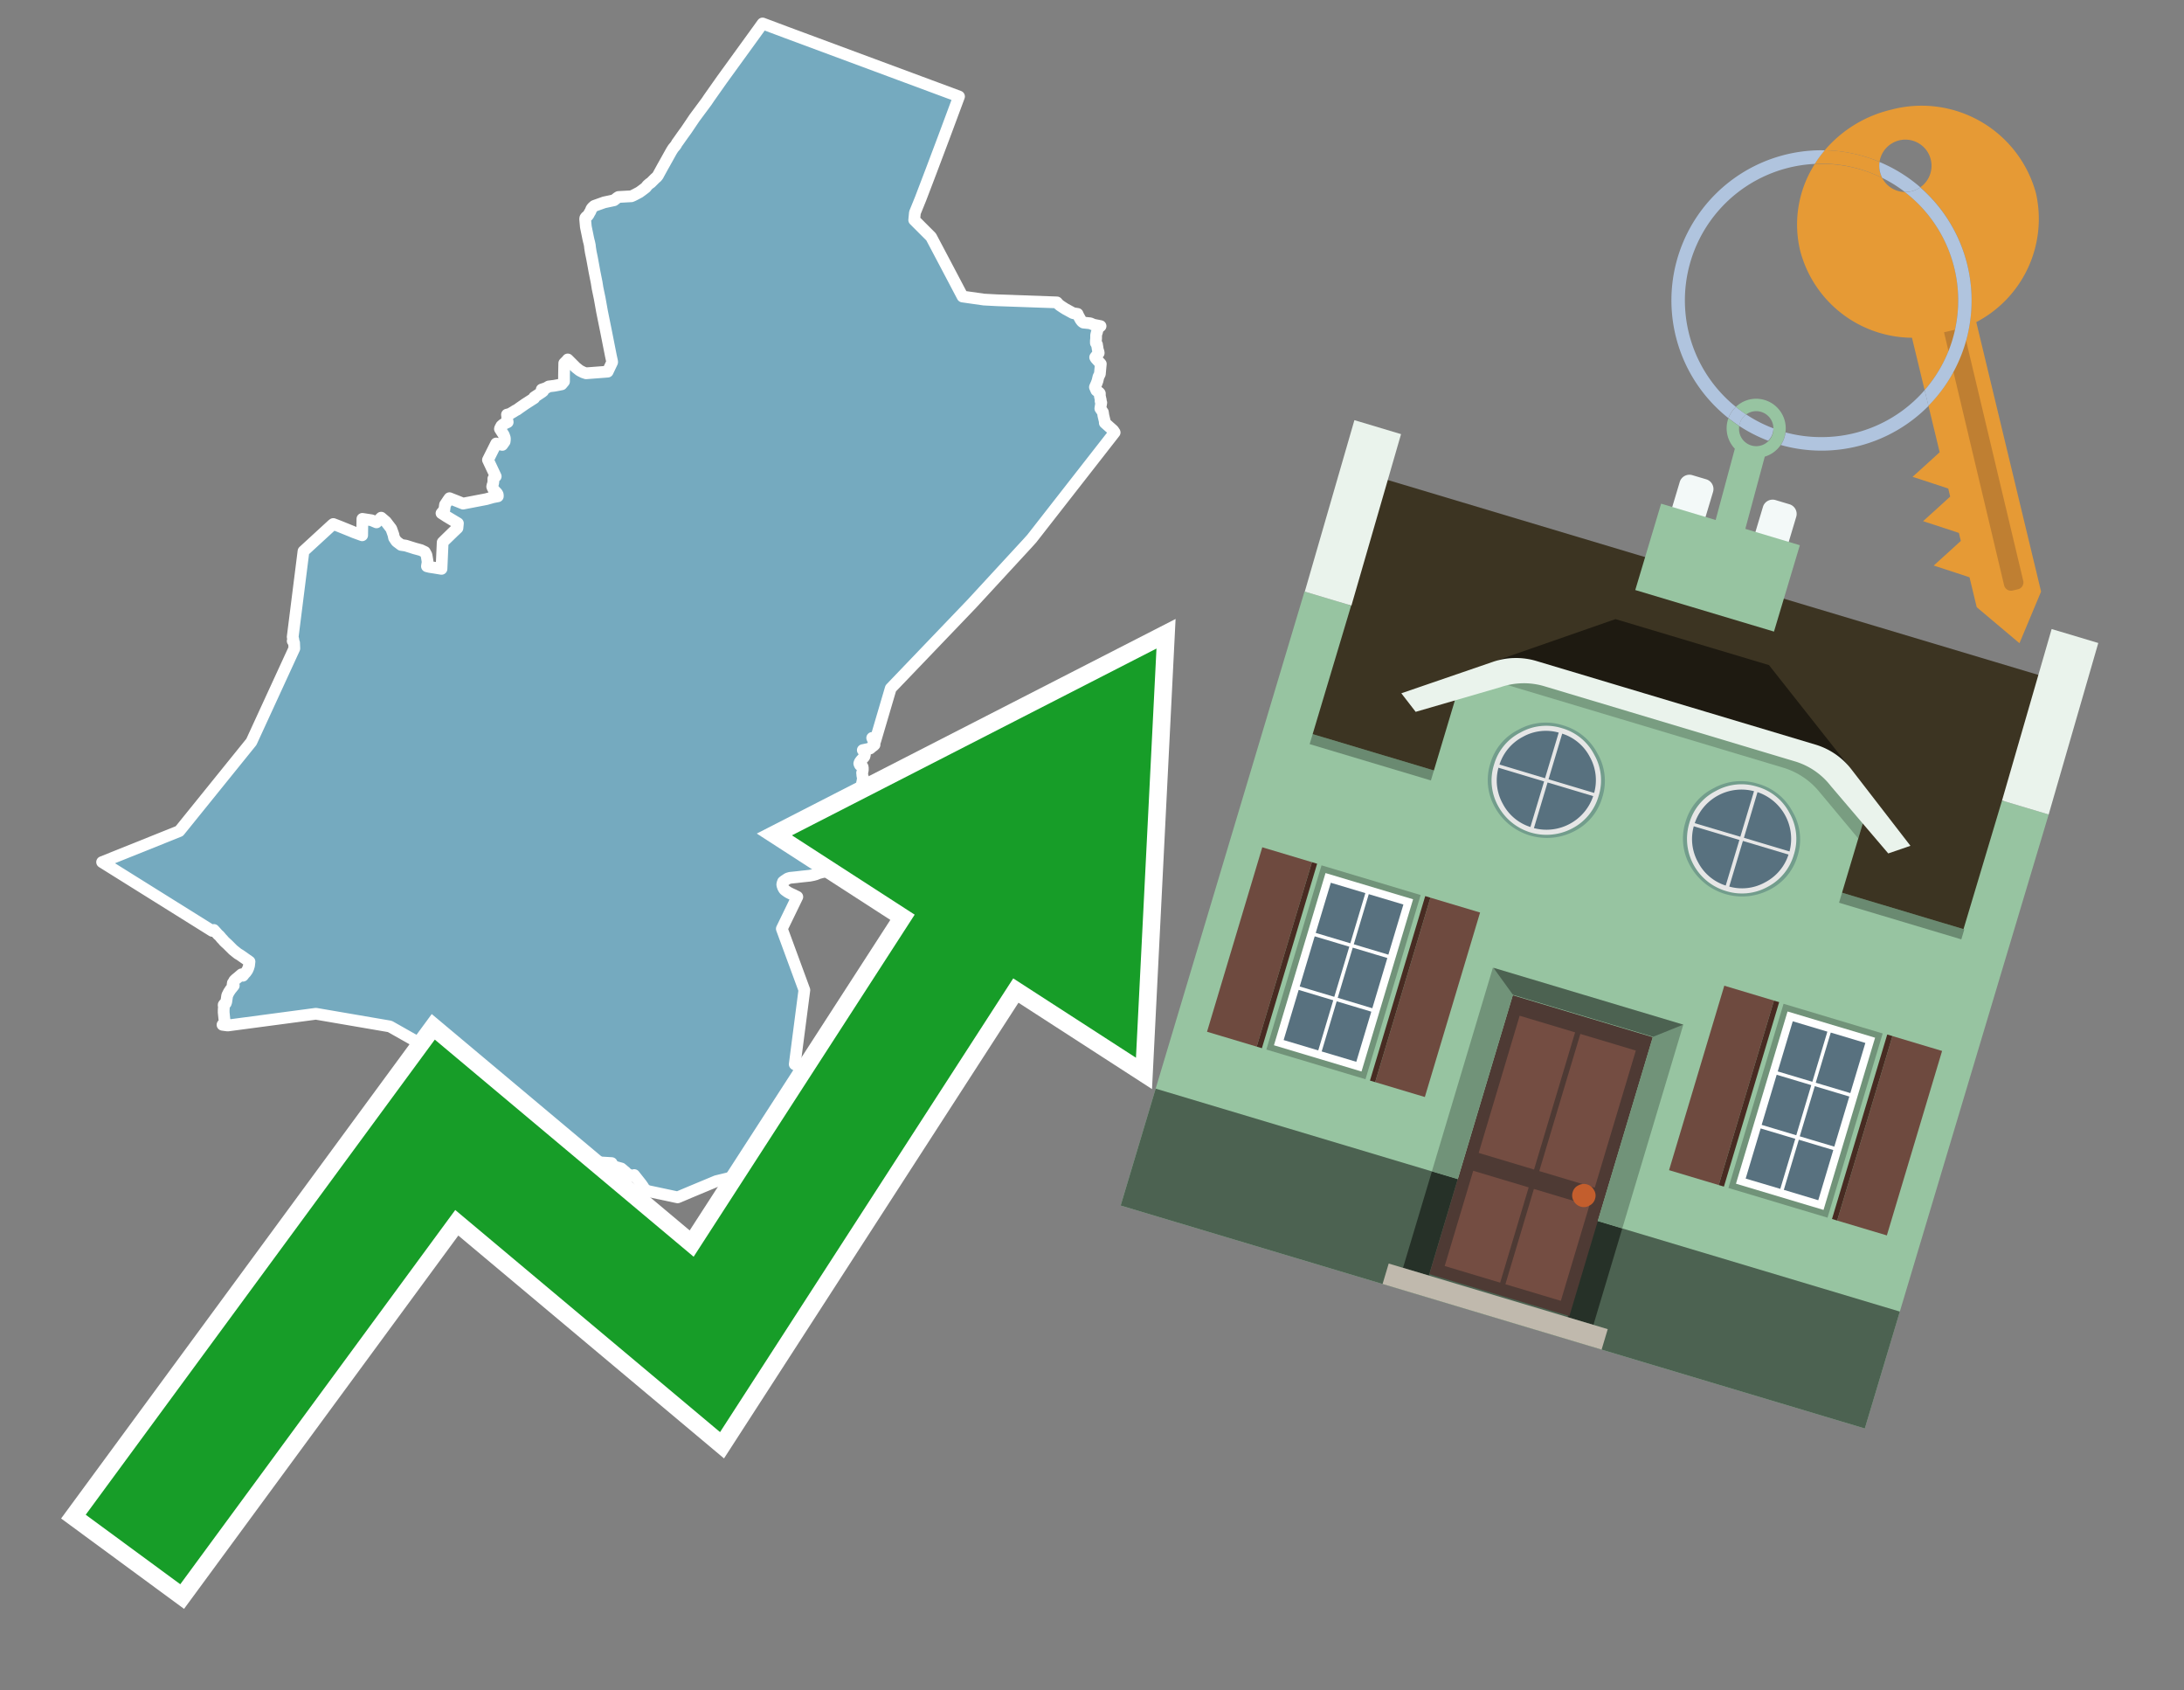 <svg id="Text" xmlns="http://www.w3.org/2000/svg" width="93.05" height="72" viewBox="0 0 93.05 72"><rect x="0" y="0" width="93.05" height="72" fill="#808080" stroke="none"/><polygon points="7.64,35.4 10.71,31.6 12.54,27.62 12.53,27.38 12.47,27.3 12.5,27.26 12.47,27.13 12.93,23.48 14.16,22.35 14.2,22.32 14.46,22.42 14.93,22.61 15.1,22.68 15.43,22.8 15.44,22.1 15.83,22.16 16.04,22.25 16.24,22.05 16.44,22.22 16.67,22.52 16.76,22.77 16.79,22.91 16.89,23.06 17.09,23.21 17.29,23.24 17.67,23.36 17.93,23.43 18.1,23.51 18.17,23.64 18.19,23.75 18.2,23.81 18.22,23.94 18.19,24.12 18.31,24.15 18.51,24.18 18.81,24.23 18.86,23.1 18.97,22.99 19.32,22.65 19.49,22.49 19.51,22.29 19.01,21.99 18.95,21.95 18.81,21.86 18.93,21.72 18.96,21.5 19.1,21.29 19.15,21.22 19.43,21.33 19.73,21.45 20.72,21.26 21,21.18 21.21,21.14 21.21,21.08 21.2,21.05 21.17,21 21.14,20.97 21.1,20.93 21.04,20.86 21,20.8 20.97,20.73 20.98,20.68 20.99,20.65 21,20.62 21.01,20.58 21.02,20.52 21.02,20.39 21.07,20.33 21.12,20.29 20.79,19.59 21.14,18.89 21.4,18.95 21.5,18.81 21.51,18.73 21.51,18.66 21.5,18.63 21.49,18.6 21.48,18.57 21.46,18.52 21.3,18.27 21.31,18.23 21.33,18.2 21.36,18.14 21.44,18.07 21.63,17.98 21.62,17.92 21.61,17.87 21.61,17.79 21.61,17.74 21.6,17.66 21.72,17.63 21.89,17.53 21.95,17.49 22.03,17.45 22.14,17.37 22.37,17.21 22.76,16.96 22.76,16.92 22.88,16.84 23.09,16.7 23.14,16.66 23.08,16.59 23.26,16.53 23.38,16.46 23.62,16.43 23.78,16.4 23.93,16.37 24.03,16.25 24.03,16.12 24.03,15.97 24.04,15.47 24.16,15.35 24.19,15.31 24.45,15.57 24.48,15.6 24.51,15.63 24.54,15.66 24.58,15.69 24.63,15.73 24.68,15.77 24.73,15.8 24.85,15.86 24.97,15.9 25.89,15.83 26.08,15.43 26.08,15.4 26.03,15.17 26.02,15.12 25.82,14.11 25.65,13.27 25.55,12.71 25.46,12.28 25.42,12.03 25.33,11.58 25.31,11.47 25.22,10.98 25.17,10.74 25.14,10.55 25.13,10.45 25.1,10.31 25.09,10.28 25.06,10.15 25.03,10 24.96,9.66 24.94,9.44 24.93,9.32 24.94,9.28 24.98,9.23 25.04,9.19 25.09,9.12 25.1,9.09 25.15,9.01 25.18,8.94 25.2,8.89 25.25,8.83 25.32,8.77 25.74,8.62 26.16,8.53 26.3,8.42 26.35,8.39 26.9,8.36 26.97,8.33 27.05,8.29 27.24,8.19 27.35,8.11 27.43,8.05 27.52,7.98 27.57,7.91 27.6,7.88 27.67,7.82 27.73,7.78 27.85,7.66 27.91,7.6 27.98,7.54 28.02,7.49 28.04,7.46 28.06,7.42 28.23,7.11 28.32,6.95 28.61,6.43 28.68,6.32 28.78,6.2 28.82,6.14 28.83,6.11 28.89,6.03 29.08,5.76 29.16,5.65 29.24,5.54 29.59,5.02 30.11,4.32 30.21,4.17 30.76,3.39 32.26,1.32 32.49,1 33.53,1.39 40.86,4.11 40.22,5.83 39.67,7.29 39.22,8.47 38.98,9.06 38.95,9.37 39.48,9.9 39.67,10.09 40.42,11.51 41.01,12.63 41.92,12.76 42.49,12.79 45.03,12.88 45.09,12.95 45.16,13.01 45.28,13.09 45.39,13.16 45.72,13.34 45.91,13.37 45.94,13.44 46.04,13.62 46.1,13.7 46.16,13.74 46.45,13.77 46.59,13.83 46.74,13.86 46.89,13.89 46.84,13.93 46.81,13.96 46.79,13.99 46.76,14.04 46.74,14.14 46.72,14.19 46.71,14.24 46.7,14.28 46.7,14.31 46.7,14.42 46.69,14.51 46.69,14.61 46.72,14.64 46.74,14.68 46.74,14.71 46.75,14.75 46.77,14.88 46.8,14.98 46.81,15.01 46.81,15.04 46.76,15.09 46.66,15.22 46.69,15.27 46.9,15.5 46.86,15.93 46.8,16.05 46.76,16.22 46.72,16.33 46.65,16.49 46.71,16.63 46.84,16.73 46.86,16.76 46.86,16.87 46.9,17.05 46.89,17.08 46.9,17.12 46.92,17.15 46.88,17.4 46.99,17.56 47.01,17.7 47.07,17.95 47.07,18.01 47.25,18.17 47.43,18.33 47.49,18.42 43.96,22.94 43.78,23.14 41.41,25.71 37.95,29.32 37.29,31.56 37.24,31.51 37.16,31.43 37.26,31.67 37.26,31.72 37.22,31.76 37.15,31.81 37.07,31.88 36.95,31.91 36.76,31.95 36.81,31.99 36.84,32.04 36.85,32.07 36.85,32.1 36.85,32.14 36.84,32.18 36.83,32.22 36.81,32.25 36.72,32.35 36.69,32.38 36.63,32.46 36.62,32.49 36.61,32.52 36.62,32.55 36.64,32.59 36.72,32.63 36.75,32.66 36.76,32.69 36.76,32.76 36.76,32.8 36.75,32.85 36.73,32.92 36.74,33 36.74,33.04 36.75,33.07 36.77,33.12 36.76,33.18 36.74,33.3 36.73,33.34 36.74,33.39 36.75,33.43 36.77,33.46 36.83,33.54 36.86,33.57 34.84,34.76 34.77,34.65 34.61,35.5 34.99,36.86 35.12,37.13 34.88,37.19 34.76,37.24 34.65,37.27 34.5,37.3 34.21,37.33 33.95,37.36 33.66,37.39 33.56,37.42 33.5,37.46 33.41,37.52 33.36,37.56 33.35,37.59 33.34,37.62 33.33,37.65 33.33,37.7 33.34,37.73 33.36,37.79 33.38,37.83 33.41,37.88 33.44,37.91 33.48,37.94 33.55,37.99 33.6,38.02 33.7,38.07 33.81,38.12 33.97,38.2 33.31,39.56 34.27,42.17 33.86,45.33 34.78,45.88 35.4,47.52 35.42,47.57 34.96,48.78 34.8,48.81 34.49,48.93 34.38,48.98 34.27,49.01 34.18,49.04 33.81,49.19 33.88,49.25 33.92,49.29 33.94,49.42 33.89,49.46 33.74,49.58 32.58,49.81 30.52,50.31 29.44,50.76 28.87,51 27.6,50.73 27.51,50.68 27.47,50.65 27.44,50.61 27.39,50.53 27.32,50.43 27.28,50.38 27.02,50.05 26.93,50.1 26.68,49.97 26.65,49.92 26.6,49.88 26.47,49.77 26.14,49.68 26.1,49.61 26.06,49.54 25.4,49.5 25.25,50 24.57,49.72 22.19,47.71 19.86,45.56 16.61,43.72 13.46,43.18 9.7,43.68 9.48,43.65 9.57,43.61 9.63,43.57 9.57,43.51 9.54,43.22 9.53,43.12 9.53,43.03 9.54,42.87 9.53,42.84 9.53,42.8 9.56,42.76 9.62,42.73 9.64,42.67 9.65,42.6 9.68,42.4 9.73,42.3 9.75,42.26 9.83,42.14 9.88,42.08 9.96,41.98 9.91,41.94 9.92,41.87 9.96,41.82 9.98,41.77 10.01,41.74 10.04,41.71 10.15,41.62 10.29,41.5 10.35,41.56 10.42,41.47 10.47,41.42 10.54,41.32 10.56,41.27 10.58,41.23 10.59,41.19 10.61,41.13 10.63,40.96 10.23,40.68 10.13,40.62 9.93,40.46 9.88,40.41 9.7,40.23 9.59,40.13 9.54,40.08 9.49,40.02 9.44,39.97 9.4,39.92 9.34,39.85 9.29,39.81 9.22,39.73 9.11,39.61 9.04,39.65 4.35,36.72 " fill="#75aabf" stroke="#fff" stroke-linejoin="round" stroke-width="0.5"/><polygon points="49.272 27.624 33.741 35.58 38.97 38.959 29.553 53.529 18.525 44.281 3.652 64.518 7.681 67.479 19.396 51.538 30.678 60.999 43.169 41.673 48.398 45.053 49.272 27.624" fill="none" stroke="#fff" stroke-miterlimit="10" stroke-width="1.5"/><polygon points="49.272 27.624 33.741 35.58 38.97 38.959 29.553 53.529 18.525 44.281 3.652 64.518 7.681 67.479 19.396 51.538 30.678 60.999 43.169 41.673 48.398 45.053 49.272 27.624" fill="#179d28"/><path d="M80.19,7.577a1.16,1.16,0,0,1-.094-.251,1.114,1.114,0,0,1-.018-.429A6.367,6.367,0,0,0,77.743,6.4a5.269,5.269,0,0,0-.423.577c.1,0,.192-.007.288-.007A5.794,5.794,0,0,1,80.19,7.577Z" fill="#e69a35"/><path d="M77.608,6.4A6.394,6.394,0,0,0,73.64,17.81a1.26,1.26,0,0,1,.317-.48A5.821,5.821,0,0,1,77.32,6.981a5.269,5.269,0,0,1,.423-.577Z" fill="#b0c4de"/><path d="M84.2,13.72a4.962,4.962,0,0,0,2.545-5.48,5.047,5.047,0,0,0-6.179-3.566A5.322,5.322,0,0,0,77.743,6.4a6.367,6.367,0,0,1,2.335.493,1.114,1.114,0,1,1,1.736,1.084,6.392,6.392,0,0,1,.347,9.3l.479,1.985-.438.4-.716.648.92.3.6.2.082.341-.438.4-.716.648.92.3.605.2.082.341-.438.4-.716.649.92.3.605.2.307,1.274,1.821,1.534.921-2.2Z" fill="#e69a35"/><path d="M81.154,8.179a1.115,1.115,0,0,1-.964-.6,5.794,5.794,0,0,0-2.582-.6c-.1,0-.192,0-.288.007a4.783,4.783,0,0,0-.625,3.685,4.962,4.962,0,0,0,4.765,3.715L82,16.617a5.82,5.82,0,0,0-.846-8.438Z" fill="#e69a35"/><path d="M74.1,18.142a6.386,6.386,0,0,0,1.232.63.73.73,0,0,0,.224-.527h0a5.783,5.783,0,0,1-1.159-.593A.733.733,0,0,0,74.1,18.142Z" fill="#b0c4de"/><path d="M74.4,17.652q-.228-.152-.44-.322a1.26,1.26,0,0,0-.317.48c.148.117.3.228.46.332A.733.733,0,0,1,74.4,17.652Z" fill="#b0c4de"/><path d="M74.824,16.984a1.257,1.257,0,0,0-.867.346c.141.114.288.222.44.322a.731.731,0,0,1,1.159.593h0a.732.732,0,1,1-1.463,0,.7.7,0,0,1,.007-.1c-.158-.1-.312-.215-.46-.332a1.258,1.258,0,0,0,.273,1.3l-.979,3.635,1.275.341.98-3.639a1.266,1.266,0,0,0,.681-.5,1.249,1.249,0,0,0,.2-.538,1.328,1.328,0,0,0,.012-.168A1.262,1.262,0,0,0,74.824,16.984Z" fill="#97c4a1"/><path d="M85.974,25.1l-.226.053a.3.3,0,0,1-.362-.223l-2.56-10.777.81-.193L86.2,24.736A.3.3,0,0,1,85.974,25.1Z" fill="#bf7f32"/><path d="M80.1,7.326a1.16,1.16,0,0,0,.094.251,5.833,5.833,0,0,1,.964.6,1.137,1.137,0,0,0,.287-.031,1.108,1.108,0,0,0,.373-.167A6.371,6.371,0,0,0,80.078,6.9,1.114,1.114,0,0,0,80.1,7.326Z" fill="#b0c4de"/><path d="M77.608,18.618a5.836,5.836,0,0,1-1.534-.2,1.24,1.24,0,0,1-.2.537,6.4,6.4,0,0,0,6.291-1.666L82,16.617A5.807,5.807,0,0,1,77.608,18.618Z" fill="#b0c4de"/><path d="M81.814,7.981a1.108,1.108,0,0,1-.373.167,1.137,1.137,0,0,1-.287.031A5.82,5.82,0,0,1,82,16.617l.161.667a6.392,6.392,0,0,0-.347-9.3Z" fill="#b0c4de"/><polygon points="83.79 39.753 55.78 31.364 58.988 20.404 86.964 28.783 83.79 39.753 83.79 39.753" fill="#3c3422" fill-rule="evenodd"/><polygon points="81.705 53.32 87.284 34.692 85.297 34.097 83.656 39.575 55.926 31.269 57.567 25.791 55.579 25.196 47.746 51.348 79.451 60.844 81.705 53.32" fill="#97c4a1" fill-rule="evenodd"/><rect x="69.522" y="21.148" width="0.444" height="28.983" transform="translate(15.592 92.226) rotate(-73.326)" opacity="0.3"/><polygon points="87.284 34.692 85.297 34.097 87.411 26.793 89.398 27.388 87.284 34.692 87.284 34.692" fill="#eaf3ec" fill-rule="evenodd"/><polygon points="57.578 25.794 55.591 25.199 57.705 17.896 59.692 18.491 57.578 25.794 57.578 25.794" fill="#eaf3ec" fill-rule="evenodd"/><polygon points="79.451 60.844 80.943 55.865 49.238 46.369 47.747 51.348 79.451 60.844 79.451 60.844" fill="#4c6251" fill-rule="evenodd"/><path d="M71.566,20.528l-.522,1.743,1.418.425.523-1.744a.432.432,0,0,0-.289-.536l-.593-.177A.431.431,0,0,0,71.566,20.528Z" fill="#f3f9f8" fill-rule="evenodd"/><path d="M75.111,21.589l-.522,1.743,1.418.425.522-1.743a.43.43,0,0,0-.289-.536l-.593-.178A.43.43,0,0,0,75.111,21.589Z" fill="#f3f9f8" fill-rule="evenodd"/><polygon points="75.368 28.329 68.829 26.37 63.807 28.121 78.733 32.591 75.368 28.329" fill="#1e1a11"/><polygon points="78.248 32.422 64.442 28.287 62.236 28.998 60.064 36.247 77.453 41.455 79.651 34.116 78.248 32.422" fill="#97c4a1"/><path d="M77.74,32.516S65.088,28.725,65,28.7l-.938.43,11.892,3.562a3.175,3.175,0,0,1,1.532,1l1.685,2.02.327-1.09Z" fill-rule="evenodd" opacity="0.2"/><path d="M77.35,31.716,65.458,28.154a3.041,3.041,0,0,0-1.854.037l-3.9,1.339.611.79,3.626-1.054a3.045,3.045,0,0,1,1.855-.037l10.673,3.2A3.028,3.028,0,0,1,78,33.477l2.45,2.874.945-.325-2.518-3.26A3.036,3.036,0,0,0,77.35,31.716Z" fill="#eaf3ec"/><polygon points="76.683 23.223 70.773 21.453 69.671 25.132 75.581 26.902 76.683 23.223 76.683 23.223" fill="#97c4a1" fill-rule="evenodd"/><g id="Symbol_9_0_Layer2_0_MEMBER_8_MEMBER_21_MEMBER_0_FILL" data-name="Symbol 9 0 Layer2 0 MEMBER 8 MEMBER 21 MEMBER 0 FILL"><path d="M66.584,30.892a2.39,2.39,0,0,0-1.891.189,2.317,2.317,0,0,0-1.2,1.448A2.345,2.345,0,0,0,63.7,34.4a2.528,2.528,0,0,0,3.367,1.008,2.339,2.339,0,0,0,1.2-1.447,2.313,2.313,0,0,0-.208-1.87A2.394,2.394,0,0,0,66.584,30.892Z" fill="#729d8c"/></g><g id="Symbol_9_0_Layer2_0_MEMBER_8_MEMBER_21_MEMBER_1_FILL" data-name="Symbol 9 0 Layer2 0 MEMBER 8 MEMBER 21 MEMBER 1 FILL"><path d="M66.547,31.016a2.241,2.241,0,0,0-1.769.185,2.213,2.213,0,0,0-1.127,1.376,2.239,2.239,0,0,0,.185,1.768,2.341,2.341,0,0,0,3.145.942,2.234,2.234,0,0,0,1.126-1.376,2.207,2.207,0,0,0-.185-1.768A2.237,2.237,0,0,0,66.547,31.016Z" fill="#e6e6e6"/></g><g id="Symbol_9_0_Layer2_0_MEMBER_8_MEMBER_21_MEMBER_2_MEMBER_0_FILL" data-name="Symbol 9 0 Layer2 0 MEMBER 8 MEMBER 21 MEMBER 2 MEMBER 0 FILL"><path d="M65.787,33.284,63.843,32.7a2.036,2.036,0,0,0,.186,1.539,2.015,2.015,0,0,0,1.175.986Z" fill="#58717f"/></g><g id="Symbol_9_0_Layer2_0_MEMBER_8_MEMBER_21_MEMBER_2_MEMBER_1_FILL" data-name="Symbol 9 0 Layer2 0 MEMBER 8 MEMBER 21 MEMBER 2 MEMBER 1 FILL"><path d="M65.827,33.148l.582-1.944a2.01,2.01,0,0,0-1.523.178,2.037,2.037,0,0,0-1,1.183Z" fill="#58717f"/></g><g id="Symbol_9_0_Layer2_0_MEMBER_8_MEMBER_21_MEMBER_2_MEMBER_2_FILL" data-name="Symbol 9 0 Layer2 0 MEMBER 8 MEMBER 21 MEMBER 2 MEMBER 2 FILL"><path d="M67.878,33.91l-1.943-.582-.582,1.944a2.1,2.1,0,0,0,2.525-1.362Z" fill="#58717f"/></g><g id="Symbol_9_0_Layer2_0_MEMBER_8_MEMBER_21_MEMBER_2_MEMBER_3_FILL" data-name="Symbol 9 0 Layer2 0 MEMBER 8 MEMBER 21 MEMBER 2 MEMBER 3 FILL"><path d="M66.558,31.249l-.582,1.943,1.943.582a2.031,2.031,0,0,0-.186-1.539A2.009,2.009,0,0,0,66.558,31.249Z" fill="#58717f"/></g><g id="Symbol_9_0_Layer2_0_MEMBER_8_MEMBER_21_MEMBER_0_FILL-2" data-name="Symbol 9 0 Layer2 0 MEMBER 8 MEMBER 21 MEMBER 0 FILL"><path d="M74.9,33.384a2.4,2.4,0,0,0-1.891.189,2.316,2.316,0,0,0-1.2,1.448,2.341,2.341,0,0,0,.209,1.87A2.527,2.527,0,0,0,75.387,37.9a2.345,2.345,0,0,0,1.2-1.447,2.314,2.314,0,0,0-.209-1.87A2.389,2.389,0,0,0,74.9,33.384Z" fill="#729d8c"/></g><g id="Symbol_9_0_Layer2_0_MEMBER_8_MEMBER_21_MEMBER_1_FILL-2" data-name="Symbol 9 0 Layer2 0 MEMBER 8 MEMBER 21 MEMBER 1 FILL"><path d="M74.867,33.508a2.239,2.239,0,0,0-1.768.185,2.21,2.21,0,0,0-1.127,1.376,2.316,2.316,0,0,0,1.564,2.883,2.261,2.261,0,0,0,1.765-.173A2.237,2.237,0,0,0,76.428,36.4a2.209,2.209,0,0,0-.185-1.769A2.239,2.239,0,0,0,74.867,33.508Z" fill="#e6e6e6"/></g><g id="Symbol_9_0_Layer2_0_MEMBER_8_MEMBER_21_MEMBER_2_MEMBER_0_FILL-2" data-name="Symbol 9 0 Layer2 0 MEMBER 8 MEMBER 21 MEMBER 2 MEMBER 0 FILL"><path d="M74.107,35.776l-1.943-.582a2.031,2.031,0,0,0,.186,1.539,2.009,2.009,0,0,0,1.175.986Z" fill="#58717f"/></g><g id="Symbol_9_0_Layer2_0_MEMBER_8_MEMBER_21_MEMBER_2_MEMBER_1_FILL-2" data-name="Symbol 9 0 Layer2 0 MEMBER 8 MEMBER 21 MEMBER 2 MEMBER 1 FILL"><path d="M74.148,35.64,74.73,33.7a2.1,2.1,0,0,0-2.525,1.362Z" fill="#58717f"/></g><g id="Symbol_9_0_Layer2_0_MEMBER_8_MEMBER_21_MEMBER_2_MEMBER_2_FILL-2" data-name="Symbol 9 0 Layer2 0 MEMBER 8 MEMBER 21 MEMBER 2 MEMBER 2 FILL"><path d="M76.2,36.4l-1.943-.582-.582,1.944a2.015,2.015,0,0,0,1.523-.178A2.036,2.036,0,0,0,76.2,36.4Z" fill="#58717f"/></g><g id="Symbol_9_0_Layer2_0_MEMBER_8_MEMBER_21_MEMBER_2_MEMBER_3_FILL-2" data-name="Symbol 9 0 Layer2 0 MEMBER 8 MEMBER 21 MEMBER 2 MEMBER 3 FILL"><path d="M74.879,33.741,74.3,35.684l1.943.582a2.1,2.1,0,0,0-1.361-2.525Z" fill="#58717f"/></g><polygon points="51.426 43.946 53.542 44.58 55.896 36.723 53.78 36.089 51.426 43.946 51.426 43.946" fill="#6e4a3f" fill-rule="evenodd"/><polygon points="53.542 44.58 53.764 44.647 56.117 36.789 55.896 36.723 53.542 44.58 53.542 44.58" fill="#482b22" fill-rule="evenodd"/><polygon points="60.706 46.726 58.59 46.092 60.943 38.235 63.059 38.868 60.706 46.726 60.706 46.726" fill="#6e4a3f" fill-rule="evenodd"/><polygon points="58.59 46.092 58.368 46.026 60.722 38.168 60.943 38.235 58.59 46.092 58.59 46.092" fill="#482b22" fill-rule="evenodd"/><rect x="53.146" y="39.209" width="8.19" height="4.408" transform="translate(1.145 84.365) rotate(-73.326)" fill="#719379"/><polygon points="60.205 38.304 56.474 37.187 54.277 44.522 58.008 45.639 60.205 38.304 60.205 38.304" fill="#fff" fill-rule="evenodd"/><path d="M59.792,38.527l-.64,2.136-1.474-.442.639-2.135,1.475.441Zm-1.621-.485-.64,2.136-1.474-.442L56.7,37.6l1.474.442Zm-2.158,1.84,1.475.441-.64,2.136-1.474-.441.639-2.136Zm-.683,2.282,1.474.441-.639,2.136L54.69,44.3l.64-2.135Zm.981,2.621.639-2.136,1.475.442-.64,2.135-1.474-.441Zm2.158-1.84L56.994,42.5l.64-2.136,1.474.442-.639,2.136Z" fill="#58717f" fill-rule="evenodd"/><polygon points="80.39 52.621 78.274 51.988 80.628 44.13 82.743 44.764 80.39 52.621 80.39 52.621" fill="#6e4a3f" fill-rule="evenodd"/><polygon points="78.274 51.988 78.053 51.921 80.406 44.064 80.628 44.13 78.274 51.988 78.274 51.988" fill="#482b22" fill-rule="evenodd"/><polygon points="71.111 49.842 73.227 50.476 75.58 42.619 73.464 41.985 71.111 49.842 71.111 49.842" fill="#6e4a3f" fill-rule="evenodd"/><polygon points="73.227 50.476 73.448 50.542 75.802 42.685 75.58 42.619 73.227 50.476 73.227 50.476" fill="#482b22" fill-rule="evenodd"/><rect x="72.83" y="45.105" width="8.19" height="4.408" transform="translate(9.534 107.426) rotate(-73.326)" fill="#719379"/><polygon points="76.159 43.083 79.889 44.2 77.692 51.535 73.962 50.418 76.159 43.083 76.159 43.083" fill="#fff" fill-rule="evenodd"/><path d="M76.381,43.5l1.475.442-.64,2.135-1.475-.441.64-2.136ZM78,43.981l1.474.442-.64,2.136-1.474-.442L78,43.981Zm.791,2.724-.64,2.135L76.679,48.4l.64-2.136,1.474.442Zm-.684,2.282-.639,2.135L76,50.68l.64-2.135,1.474.442Zm-2.26,1.65L74.375,50.2l.639-2.135,1.475.441-.64,2.136Zm-.791-2.724.64-2.135,1.474.441-.639,2.136-1.475-.442Z" fill="#58717f" fill-rule="evenodd"/><polygon points="67.888 56.431 69.118 52.323 68.019 51.994 66.789 56.102 67.888 56.431 67.888 56.431" fill="#263128" fill-rule="evenodd"/><polygon points="60.877 54.331 62.108 50.223 61.007 49.894 59.776 54.002 60.877 54.331 60.877 54.331" fill="#263128" fill-rule="evenodd"/><g id="Symbol_9_0_Layer2_0_MEMBER_8_MEMBER_12_MEMBER_0_FILL" data-name="Symbol 9 0 Layer2 0 MEMBER 8 MEMBER 12 MEMBER 0 FILL"><path d="M70.418,44.178l-5.965-1.786L60.9,54.27l5.964,1.786Z" fill="#4e3a34"/></g><g id="Symbol_9_0_Layer2_0_MEMBER_8_MEMBER_12_MEMBER_1_MEMBER_0_FILL" data-name="Symbol 9 0 Layer2 0 MEMBER 8 MEMBER 12 MEMBER 1 MEMBER 0 FILL"><path d="M65.358,49.815l1.75-5.843-2.363-.708L63,49.107Z" fill="#744d42"/></g><g id="Symbol_9_0_Layer2_0_MEMBER_8_MEMBER_12_MEMBER_1_MEMBER_1_FILL" data-name="Symbol 9 0 Layer2 0 MEMBER 8 MEMBER 12 MEMBER 1 MEMBER 1 FILL"><path d="M67.331,44.039l-1.75,5.842,2.364.708,1.75-5.842Z" fill="#744d42"/></g><g id="Symbol_9_0_Layer2_0_MEMBER_8_MEMBER_12_MEMBER_2_MEMBER_0_FILL" data-name="Symbol 9 0 Layer2 0 MEMBER 8 MEMBER 12 MEMBER 2 MEMBER 0 FILL"><path d="M63.915,54.633l1.215-4.058-2.363-.707-1.215,4.057Z" fill="#744d42"/></g><g id="Symbol_9_0_Layer2_0_MEMBER_8_MEMBER_12_MEMBER_2_MEMBER_1_FILL" data-name="Symbol 9 0 Layer2 0 MEMBER 8 MEMBER 12 MEMBER 2 MEMBER 1 FILL"><path d="M66.5,55.407l1.215-4.057-2.363-.708L64.138,54.7Z" fill="#744d42"/></g><g id="Symbol_9_0_Layer2_0_MEMBER_8_MEMBER_13_FILL" data-name="Symbol 9 0 Layer2 0 MEMBER 8 MEMBER 13 FILL"><path d="M67.959,51.058a.439.439,0,0,0-.045-.367.487.487,0,0,0-.669-.2.445.445,0,0,0-.239.282.457.457,0,0,0,.041.378.481.481,0,0,0,.293.242.459.459,0,0,0,.377-.042A.453.453,0,0,0,67.959,51.058Z" fill="#c35e2d"/></g><g id="Symbol_9_0_Layer2_0_MEMBER_8_MEMBER_14_FILL" data-name="Symbol 9 0 Layer2 0 MEMBER 8 MEMBER 14 FILL"><path d="M64.557,42.047l-.951-.833-2.6,8.68,1.1.329Z" fill="#719379"/></g><g id="Symbol_9_0_Layer2_0_MEMBER_8_MEMBER_15_FILL" data-name="Symbol 9 0 Layer2 0 MEMBER 8 MEMBER 15 FILL"><path d="M71.718,43.643l-1.2.19L68.072,52.01l1.046.313Z" fill="#719379"/></g><g id="Symbol_9_0_Layer2_0_MEMBER_8_MEMBER_16_FILL" data-name="Symbol 9 0 Layer2 0 MEMBER 8 MEMBER 16 FILL"><path d="M63.627,41.22l.836,1.156,5.961,1.786,1.294-.519Z" fill="#4c6251"/></g><polygon points="58.905 54.69 59.166 53.819 68.498 56.614 68.237 57.485 58.905 54.69 58.905 54.69" fill="#c0b9ad" fill-rule="evenodd"/></svg>